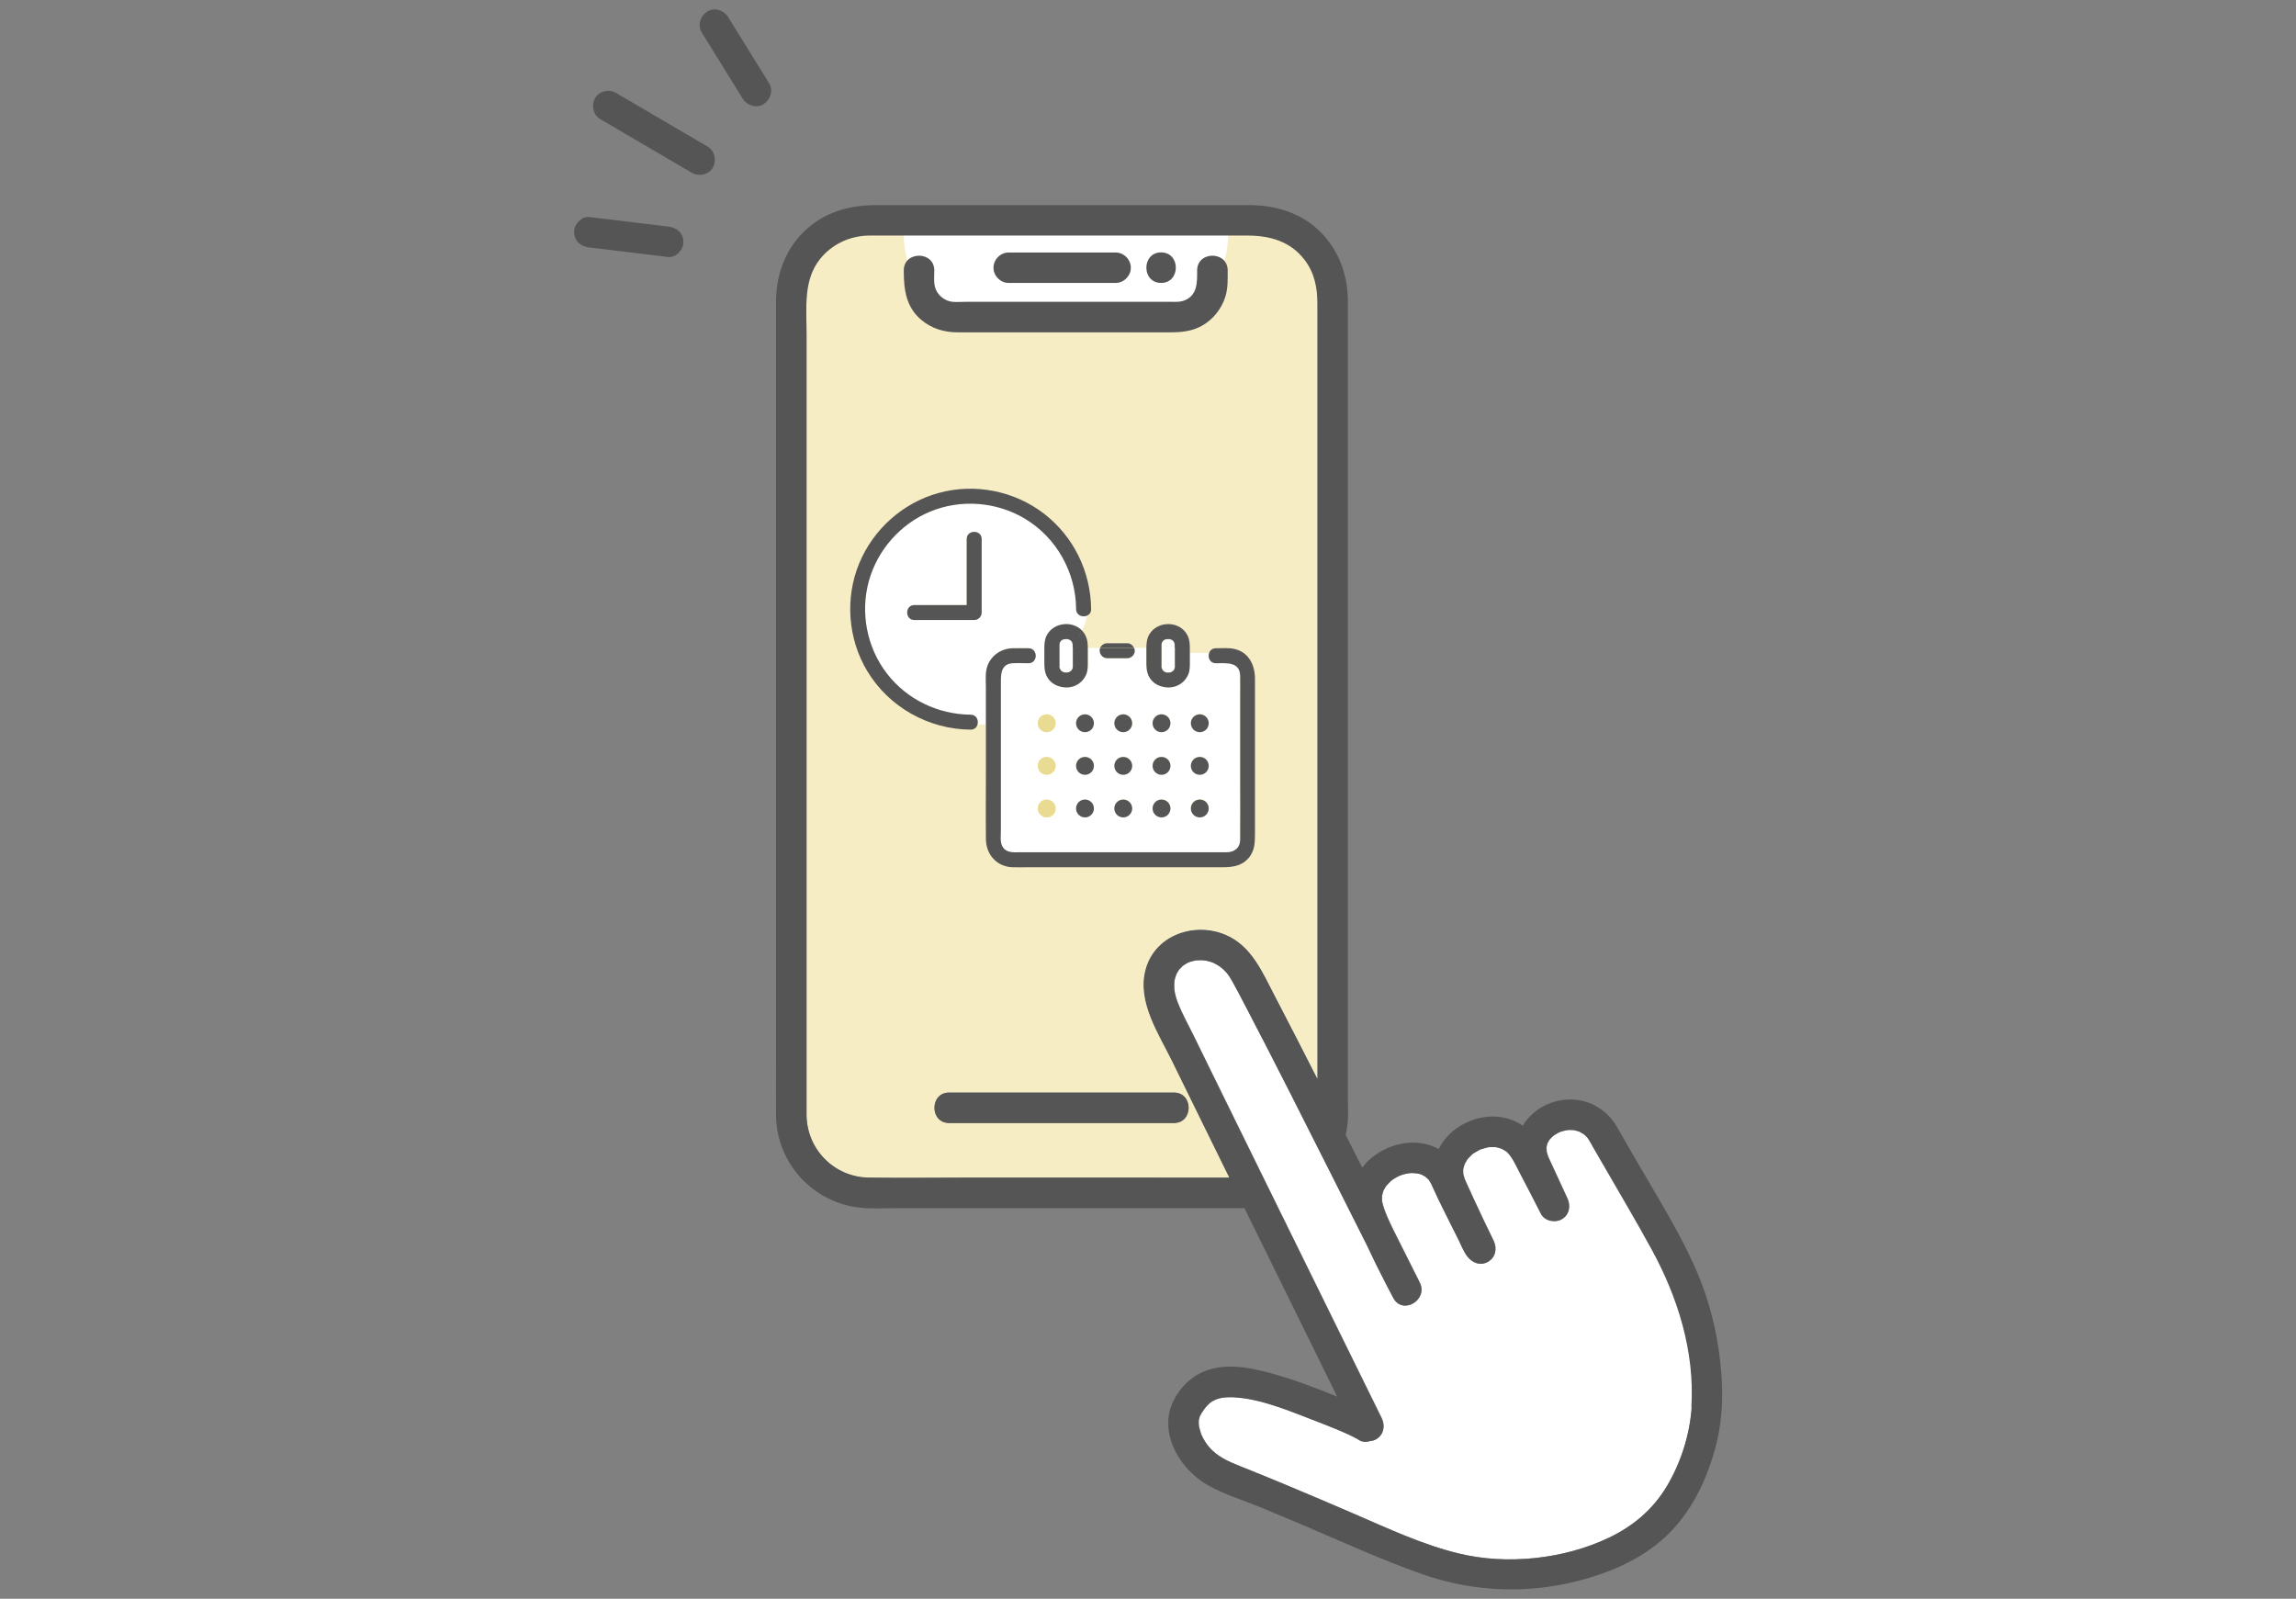 <?xml version="1.0" encoding="UTF-8"?><svg id="_イヤー_1" xmlns="http://www.w3.org/2000/svg" viewBox="0 0 270 188"><rect x="0" y="0" width="270" height="188" fill="#808080" stroke="none"/><defs><style>.cls-1{fill:#f7edc4;}.cls-2{fill:#e9dc92;}.cls-3{fill:#fff;}.cls-4{fill:#555;}</style></defs><path class="cls-3" d="M137.85,124.78c-1.59-3.26-4.12-6.97-3.12-10.74,1.09-4.12,5.82-5.7,9.5-4.07,2.98,1.32,4.25,4.39,5.67,7.1,1.7,3.26,3.37,6.54,5.04,9.81,0-.92,0-1.83,0-2.75V35.72c0-1.87-.34-3.64-1.52-5.17-1.67-2.17-4.12-2.84-6.71-2.84h-43.58c-.31,0-.63,0-.94,0-2.23,.02-4.32,1-5.73,2.75-2.02,2.51-1.59,5.86-1.59,8.86v89.72c0,.7,0,1.39,0,2.09,.04,4.04,3.27,7.3,7.32,7.35,3.97,.05,7.94,0,11.91,0h30.49c-.26-.52-.51-1.04-.77-1.56-1.99-4.05-3.98-8.09-5.96-12.14Zm-1.3-95.09c2.31,0,2.31,3.59,0,3.59s-2.31-3.59,0-3.59Zm-17.93,0h12.57c.97,0,1.79,.82,1.79,1.79s-.82,1.79-1.79,1.79h-12.57c-.97,0-1.79-.82-1.79-1.79s.82-1.79,1.79-1.79Zm-8.74,2.12c0,.73-.11,1.56,.18,2.24,.33,.79,1.1,1.35,1.96,1.45,.5,.05,1.04,0,1.54,0h24.08c.58,0,1.16,.05,1.7-.18,1.5-.63,1.45-2.12,1.45-3.51,0-2.31,3.59-2.31,3.59,0,0,1.04,.04,2.08-.27,3.08-.45,1.42-1.45,2.69-2.75,3.42-1.18,.66-2.44,.78-3.75,.78h-24.97c-1.58,0-3.03-.42-4.26-1.44-1.82-1.51-2.09-3.63-2.09-5.84s3.59-2.31,3.59,0Zm-3.16,52.77c.06-8.87,6.44-16.9,15.24-18.57,7.81-1.48,15.86,2.03,19.96,8.88,4.12,6.88,3.29,15.72-1.77,21.86-4.97,6.02-13.66,8.35-20.97,5.62-7.42-2.78-12.39-9.86-12.45-17.79Zm31.34,47.49h-26.44c-2.31,0-2.31-3.59,0-3.59h26.44c2.31,0,2.31,3.59,0,3.59Z"/><path class="cls-1" d="M94.85,26.98v102.06c0,.7,0,1.39,0,2.09,.04,4.04,3.27,7.3,7.32,7.35,3.97,.05,7.94,0,11.91,0h30.49c-.26-.52-.51-1.04-.77-1.56-1.99-4.05-3.98-8.09-5.96-12.14-1.59-3.26-4.12-6.97-3.12-10.74,1.09-4.12,5.82-5.7,9.5-4.07,2.98,1.32,4.25,4.39,5.67,7.1,1.7,3.26,3.37,6.54,5.04,9.81,0-.92,0-1.83,0-2.75V26.98m-16.88,105.08h-26.44c-2.31,0-2.31-3.59,0-3.59h26.44c2.31,0,2.31,3.59,0,3.59Z"/><path class="cls-3" d="M106.28,27.51h38.14c0,6.39-5.18,11.57-11.57,11.57h-15c-6.39,0-11.57-5.18-11.57-11.57h0Z"/><path class="cls-4" d="M108.37,37.64c1.23,1.02,2.68,1.44,4.26,1.44h24.97c1.31,0,2.57-.11,3.75-.78,1.31-.73,2.31-2,2.75-3.42,.31-1,.27-2.05,.27-3.08,0-2.31-3.59-2.31-3.59,0,0,1.39,.05,2.88-1.45,3.51-.54,.23-1.13,.18-1.7,.18h-24.08c-.5,0-1.05,.05-1.54,0-.85-.09-1.62-.66-1.96-1.45-.29-.68-.18-1.51-.18-2.24,0-2.31-3.59-2.31-3.59,0s.27,4.32,2.09,5.84Z"/><path class="cls-4" d="M118.62,33.27h12.57c.97,0,1.79-.82,1.79-1.79s-.82-1.79-1.79-1.79h-12.57c-.97,0-1.79,.82-1.79,1.79s.82,1.79,1.79,1.79Z"/><path class="cls-4" d="M136.54,33.27c2.31,0,2.31-3.59,0-3.59s-2.31,3.59,0,3.59Z"/><path class="cls-4" d="M138.05,128.47h-26.44c-2.31,0-2.31,3.59,0,3.59h26.44c2.31,0,2.31-3.59,0-3.59Z"/><path class="cls-3" d="M188.59,137c-.39-.67-.77-1.34-1.16-2.01-.23-.4-.57-1.03-.72-1.21-.12-.14-.25-.27-.39-.39l-.03-.02-.03-.02c-.08-.05-.5-.27-.47-.28-.19-.07-.38-.12-.58-.17-.03,0-.05-.01-.07-.02-.01,0-.01,0-.03,0-.11,0-.22-.01-.33-.02-.17,0-.33,0-.5,.02h-.02c-.25,.05-.48,.12-.72,.19l-.08,.03c-.08,.04-.17,.08-.25,.12-.09,.05-.39,.24-.48,.29-.05,.05-.23,.21-.26,.24-.08,.07-.15,.15-.22,.23l-.02,.02s-.02,.03-.03,.06c-.05,.09-.11,.18-.16,.27l-.03,.05c-.03,.08-.06,.17-.08,.25,0,0-.03,.18-.05,.27,0,.06,0,.12,0,.15,0,.04,.02,.25,.02,.35,.03,.1,.08,.34,.08,.31,.04,.12,.08,.23,.09,.28,.08,.18,.17,.36,.25,.55,.67,1.45,1.34,2.9,2.01,4.35,.41,.88,.26,1.93-.64,2.46-.8,.47-2.01,.22-2.46-.64-.84-1.65-1.69-3.29-2.55-4.93-.44-.85-.82-1.7-1.4-2.28-.03-.03-.09-.08-.11-.1-.08-.06-.16-.11-.25-.16-.07-.05-.15-.09-.23-.13-.03-.01-.04-.02-.05-.03-.18-.07-.37-.12-.57-.17,0,0-.05,0-.09-.02-.07,0-.16-.02-.19-.02-.23,0-.45,0-.68,.01-.1,.02-.2,.03-.29,.06-.2,.05-.39,.11-.58,.17-.35,.11-.04,0-.29,.12-.2,.11-.4,.23-.6,.35-.23,.14,.02-.06-.25,.19-.15,.14-.28,.27-.42,.42-.02,.02-.07,.08-.09,.11-.03,.04-.06,.08-.08,.12-.05,.07-.21,.37-.25,.44-.02,.07-.11,.34-.13,.41-.02,.07-.03,.15-.05,.22v.04c0,.17,0,.35,.01,.53,.01-.01,.11,.39,.14,.48,.08,.24,.2,.47,.3,.7,.28,.62,.56,1.23,.84,1.84,.75,1.61,1.51,3.22,2.29,4.81,.43,.87,.24,1.94-.64,2.46-.91,.53-1.86,.12-2.46-.64-.45-.58-.73-1.37-1.06-2.02-.6-1.18-1.19-2.37-1.78-3.56-.39-.79-.78-1.57-1.13-2.37-.04-.09-.38-.8-.13-.3-.06-.11-.11-.22-.17-.33-.07-.13-.15-.26-.23-.38-.01-.02-.01-.02-.02-.03-.02-.02-.04-.04-.07-.07-.06-.06-.32-.27-.33-.3-.16-.09-.43-.23-.4-.23-.19-.07-.38-.12-.58-.16,.1,.03-.45-.04-.56-.04-.08,0-.36,.03-.43,.03-.23,.04-.47,.09-.7,.16-.13,.04-.26,.09-.39,.14-.04,.02-.08,.04-.1,.05-.25,.13-.48,.26-.71,.41-.02,.01-.07,.05-.1,.08-.06,.05-.12,.1-.17,.15-.06,.06-.41,.44-.41,.42-.14,.2-.27,.41-.38,.62l-.02,.04s0,.02-.01,.05c-.04,.13-.08,.26-.11,.39,0,.03-.02,.09-.03,.13,0,.07-.02,.15-.01,.22,0,.14,0,.29,.01,.43,0,.02,0,.03,0,.05,0,.03,.01,.06,.03,.1,.28,1.15,.81,2.22,1.33,3.29,1.02,2.04,2.05,4.08,3.07,6.12,1.03,2.05-2,3.86-3.1,1.81-.15-.29-.3-.58-.45-.86-.15-.29-.31-.57-.45-.86-.76-1.46-1.49-2.94-2.18-4.43-1.44-2.88-2.89-5.75-4.34-8.63-3.3-6.55-6.59-13.1-9.99-19.59-.49-.94-.98-1.89-1.5-2.82-.12-.21-.24-.42-.37-.62-.13-.19-.21-.29-.24-.33-.14-.16-.29-.32-.44-.47-.05-.04-.35-.29-.37-.31-.17-.12-.34-.23-.52-.33-.07-.04-.32-.16-.38-.19-.08-.02-.39-.13-.47-.15-.14-.04-.28-.07-.42-.09-.03,0-.33-.04-.42-.04-.2,0-.41,0-.61,.02-.04,0-.06,0-.08,0-.02,0-.06,.02-.11,.03-.17,.04-.34,.08-.5,.13,0,0-.16,.06-.23,.08-.04,.02-.08,.04-.09,.04-.15,.08-.3,.16-.44,.26-.06,.03-.11,.07-.16,.11-.02,.02-.02,.02-.05,.05-.12,.12-.24,.24-.36,.37-.01,.01-.02,.01-.02,.02l-.02,.02c-.04,.06-.08,.12-.12,.19-.07,.12-.14,.25-.2,.37,0,.04-.11,.33-.14,.41-.02,.08-.06,.3-.08,.39,0,.09-.02,.27-.02,.3,0,.12,0,.24,0,.36,0,.25,.02,.34,.02,.38,.08,.53,.23,1.06,.43,1.55,.51,1.29,1.21,2.54,1.82,3.78,.83,1.69,1.65,3.38,2.48,5.06,2.11,4.31,4.23,8.61,6.35,12.92,4.43,9.01,8.87,18.02,13.3,27.03,.43,.87,.24,1.94-.64,2.46-.22,.13-.47,.2-.72,.22-.47,.14-.98,.12-1.38-.17-.11-.08-.23-.14-.35-.2-.46-.25-.94-.46-1.41-.67-.08-.04-.42-.18-.46-.2-.19-.08-.37-.15-.56-.23-.6-.25-1.21-.48-1.81-.72-3.03-1.16-6.43-2.64-9.57-2.92-.58-.05-1.16-.06-1.74,0h-.03c-.13,.03-.25,.06-.38,.09-.14,.04-.29,.09-.43,.13-.02,.02-.35,.17-.44,.22-.08,.05-.15,.1-.23,.15h0c-.15,.14-.3,.28-.44,.42-.06,.06-.18,.21-.22,.27-.12,.16-.23,.33-.34,.5-.05,.07-.19,.34-.25,.44,0,.07-.1,.43-.11,.37-.02,.19-.02,.39,0,.58,0,.14,.02,.26,.12,.62,.07,.25,.17,.53,.2,.61,.22,.49,.52,.98,.84,1.37,.99,1.18,2.29,1.74,3.69,2.3,1.74,.7,3.47,1.4,5.2,2.12,2.76,1.15,5.5,2.32,8.24,3.5,3.83,1.65,7.9,3.57,12.19,4.63,5.71,1.41,12.43,.7,17.74-1.83,2.84-1.35,5.16-3.3,6.79-6,1.67-2.78,2.76-6.18,2.96-9.42,.39-6.46-1.58-12.83-4.64-18.44-1.83-3.36-3.79-6.65-5.7-9.97Z"/><path class="cls-4" d="M199.09,148.51c-1.91-4.17-4.39-8.1-6.68-12.07-.72-1.25-1.46-2.5-2.16-3.76-1.46-2.62-4.23-3.91-7.18-3.2-1.65,.39-3.14,1.45-4,2.89-.85-.58-1.8-.93-2.84-1.04-2.2-.24-4.57,.7-6.06,2.34-.41,.46-.74,.94-.99,1.45-.17-.09-.34-.18-.52-.26-2.58-1.1-5.65-.3-7.68,1.56-.29,.27-.55,.56-.79,.88-.64-1.28-1.29-2.56-1.94-3.84,.14-.62,.23-1.26,.26-1.91,.03-.67,0-1.35,0-2.03V35.56c0-2.83-.8-5.45-2.64-7.64-2.26-2.69-5.55-3.8-8.97-3.8h-43.87c-3.21,0-6.24,.86-8.57,3.2-2.19,2.19-3.2,5.1-3.2,8.15V124.43c0,2.24-.02,4.48,0,6.73,.06,5.68,4.41,10.34,10.04,10.87,1.32,.13,2.68,.04,4.01,.04h41.03c3.63,7.39,7.27,14.78,10.91,22.16-2.56-1.05-5.18-2.03-7.83-2.76-2.67-.74-5.8-1.3-8.37,.05-2.01,1.05-3.62,3.36-3.67,5.65-.08,3.14,2.16,6.11,4.82,7.57,1.87,1.02,4,1.67,5.97,2.48,1.63,.67,3.26,1.35,4.88,2.04,4.7,2,9.36,4.14,14.18,5.84,6.35,2.25,13.18,2.38,19.65,.44,3.32-.99,6.58-2.55,9.11-4.96,2.84-2.71,4.6-6.3,5.65-10.04,1.11-3.94,1.05-7.82,.47-11.84-.51-3.54-1.52-6.92-3-10.17Zm-63.16-10.04h-21.85c-3.97,0-7.94,.05-11.91,0-4.05-.05-7.28-3.3-7.32-7.35,0-.7,0-1.39,0-2.09V39.31c0-3.01-.42-6.36,1.59-8.86,1.4-1.74,3.5-2.72,5.73-2.75,.31,0,.63,0,.94,0h43.58c2.6,0,5.04,.66,6.71,2.84,1.18,1.53,1.52,3.31,1.52,5.17V124.13c0,.92,0,1.83,0,2.75-1.67-3.28-3.34-6.55-5.04-9.81-1.41-2.71-2.68-5.78-5.67-7.1-3.68-1.63-8.41-.05-9.5,4.07-1,3.77,1.53,7.49,3.12,10.74,1.98,4.05,3.97,8.1,5.96,12.14,.26,.52,.51,1.04,.77,1.56h-8.64Zm63,26.94c-.2,3.24-1.28,6.64-2.96,9.42-1.63,2.71-3.96,4.65-6.79,6-5.31,2.53-12.03,3.24-17.74,1.83-4.3-1.06-8.37-2.98-12.19-4.63-2.74-1.18-5.48-2.36-8.24-3.5-1.73-.72-3.46-1.43-5.2-2.12-1.4-.56-2.69-1.12-3.69-2.3-.32-.39-.63-.88-.84-1.37-.04-.08-.13-.36-.2-.61-.1-.36-.11-.48-.12-.62,0-.19,0-.39,0-.58,.01,.05,.11-.3,.11-.37,.06-.1,.2-.36,.25-.44,.11-.17,.22-.34,.34-.5,.05-.05,.17-.2,.22-.27,.14-.15,.29-.28,.44-.42h0c.08-.05,.15-.11,.23-.15,.09-.05,.42-.2,.44-.22,.14-.05,.28-.1,.43-.13,.12-.03,.25-.06,.38-.08h.03c.58-.07,1.16-.06,1.74,0,3.14,.28,6.54,1.76,9.57,2.92,.61,.23,1.21,.47,1.81,.72,.19,.08,.37,.15,.56,.23,.05,.02,.38,.17,.46,.2,.48,.21,.96,.42,1.41,.67,.12,.06,.24,.12,.35,.2,.4,.29,.91,.32,1.38,.17,.26-.02,.51-.09,.72-.22,.89-.52,1.07-1.58,.64-2.46-4.43-9.01-8.87-18.02-13.3-27.03-2.12-4.31-4.24-8.61-6.35-12.92-.83-1.69-1.65-3.37-2.48-5.06-.61-1.25-1.32-2.49-1.82-3.78-.19-.5-.35-1.03-.43-1.55,0-.04-.01-.13-.02-.38,0-.12,0-.24,0-.36,0-.03,.01-.21,.02-.3,.02-.09,.06-.32,.08-.39,.02-.08,.13-.36,.14-.41,.06-.13,.13-.25,.2-.37,.04-.06,.08-.13,.12-.19l.02-.02s.01,0,.02-.02c.12-.13,.24-.25,.36-.37,.03-.03,.03-.03,.05-.05,.05-.04,.11-.08,.16-.11,.15-.09,.29-.17,.44-.26,.02,0,.05-.03,.09-.04,.07-.03,.23-.08,.23-.08,.17-.05,.34-.09,.5-.13,.05-.01,.09-.02,.11-.03,.02,0,.04,0,.08,0,.2-.01,.41-.02,.61-.02,.09,0,.38,.04,.42,.04,.14,.03,.28,.06,.42,.09,.08,.02,.39,.13,.47,.15,.07,.04,.31,.15,.38,.19,.18,.1,.35,.21,.52,.33,.01,.02,.32,.27,.37,.31,.16,.15,.3,.31,.44,.47,.03,.03,.11,.14,.24,.33,.13,.2,.25,.41,.37,.62,.52,.93,1.01,1.88,1.5,2.82,3.4,6.5,6.69,13.05,9.99,19.59,1.45,2.87,2.89,5.75,4.34,8.63,.69,1.49,1.42,2.97,2.18,4.43,.15,.29,.3,.58,.45,.86,.15,.29,.3,.58,.45,.86,1.09,2.05,4.13,.24,3.1-1.81-1.02-2.04-2.05-4.08-3.07-6.12-.52-1.07-1.05-2.14-1.33-3.29-.01-.05-.02-.07-.03-.1,0-.01,0-.02,0-.05-.01-.14-.01-.29-.01-.43,0-.07,0-.14,.01-.22,0-.04,.02-.1,.03-.13,.03-.13,.07-.26,.11-.39,0-.03,0-.04,.01-.05l.02-.04c.11-.21,.24-.43,.38-.62,0,.03,.35-.36,.41-.42,.05-.05,.11-.1,.17-.15,.03-.03,.08-.06,.1-.08,.23-.15,.46-.29,.71-.41,.02,0,.07-.03,.1-.05,.13-.05,.26-.1,.39-.14,.23-.07,.46-.12,.7-.16,.07,0,.34-.03,.43-.03,.11,0,.67,.07,.56,.04,.19,.04,.39,.09,.58,.16-.03,0,.25,.15,.4,.23,.02,.03,.27,.24,.33,.3,.03,.03,.05,.05,.07,.07,0,0,0,.01,.02,.03,.09,.12,.16,.25,.23,.38,.06,.11,.11,.22,.17,.33-.26-.51,.09,.21,.13,.3,.35,.8,.74,1.59,1.13,2.37,.58,1.19,1.18,2.37,1.78,3.56,.33,.65,.62,1.44,1.06,2.02,.59,.77,1.54,1.18,2.46,.64,.89-.52,1.07-1.58,.64-2.46-.78-1.6-1.55-3.2-2.29-4.81-.28-.61-.57-1.23-.84-1.84-.1-.23-.22-.46-.3-.7-.03-.09-.13-.49-.14-.48-.02-.17-.01-.35-.01-.53v-.04c.01-.08,.03-.15,.05-.22,.02-.07,.11-.34,.13-.41,.04-.07,.21-.36,.25-.44,.03-.04,.06-.08,.08-.12,.03-.03,.08-.09,.09-.11,.14-.14,.28-.28,.42-.42,.26-.24,.02-.04,.25-.19,.2-.12,.39-.24,.6-.35,.24-.13-.06-.01,.29-.12,.19-.06,.38-.12,.58-.17,.1-.02,.19-.04,.29-.06,.23-.02,.45-.02,.68-.01,.02,0,.12,0,.19,.02,.04,0,.09,.02,.09,.02,.19,.05,.38,.1,.57,.17,.01,0,.03,.02,.05,.03,.08,.04,.16,.08,.23,.13,.08,.05,.17,.11,.25,.16,.02,.02,.08,.07,.11,.1,.58,.57,.96,1.43,1.4,2.28,.86,1.64,1.71,3.28,2.55,4.93,.44,.86,1.65,1.11,2.46,.64,.9-.53,1.05-1.57,.64-2.46-.67-1.45-1.34-2.9-2.01-4.35-.08-.18-.17-.36-.25-.55-.02-.05-.06-.16-.09-.28,0,.03-.05-.21-.08-.31,0-.1-.02-.31-.02-.35,0-.02,0-.09,0-.15,.02-.09,.05-.27,.05-.27,.02-.08,.05-.17,.08-.25l.03-.05c.05-.09,.11-.18,.16-.27,.02-.03,.02-.04,.03-.06l.02-.02c.07-.08,.14-.16,.22-.23,.03-.03,.21-.19,.26-.24,.08-.05,.38-.24,.48-.29,.08-.04,.16-.08,.25-.12l.08-.03c.24-.08,.48-.14,.72-.19h.02c.17-.02,.33-.03,.5-.02,.11,0,.22,0,.33,.02,.01,0,.02,0,.03,0,.02,0,.04,.01,.07,.02,.2,.05,.39,.1,.58,.17-.03,0,.39,.22,.47,.28l.03,.02,.03,.02c.14,.12,.27,.25,.39,.39,.15,.17,.49,.81,.72,1.21,.39,.67,.77,1.34,1.16,2.01,1.91,3.32,3.87,6.61,5.7,9.97,3.06,5.61,5.04,11.98,4.64,18.44Z"/><path class="cls-4" d="M86.22,2.97c-.2-.32-.4-.64-.6-.97-.49-.8-1.63-1.18-2.46-.64-.8,.52-1.17,1.6-.64,2.46,1.41,2.27,2.81,4.54,4.22,6.81,.2,.32,.4,.64,.6,.97,.49,.8,1.63,1.18,2.46,.64,.8-.52,1.17-1.6,.64-2.46-1.41-2.27-2.81-4.54-4.22-6.81Z"/><path class="cls-4" d="M83.2,17.23c-3.14-1.84-6.28-3.68-9.42-5.52-.45-.26-.9-.53-1.35-.79-.81-.48-2-.21-2.46,.64-.46,.86-.22,1.95,.64,2.46,3.14,1.84,6.28,3.68,9.42,5.52,.45,.26,.9,.53,1.35,.79,.81,.47,2,.21,2.46-.64,.45-.86,.22-1.95-.64-2.46Z"/><path class="cls-4" d="M78.58,26.64c-2.71-.33-5.42-.65-8.13-.98-.38-.05-.77-.09-1.15-.14-.94-.11-1.83,.91-1.79,1.79,.05,1.07,.79,1.67,1.79,1.79,2.71,.33,5.42,.65,8.13,.98,.38,.05,.77,.09,1.15,.14,.94,.11,1.83-.91,1.79-1.79-.05-1.07-.79-1.67-1.79-1.79Z"/><g><path class="cls-3" d="M122.82,76.2c0-.57,.04-1.13,.36-1.64,.87-1.41,2.98-1.57,4.07-.42,.26-.58,.48-1.17,.59-1.75-.52,.23-1.28-.02-1.29-.76-.03-4.33-2.29-8.39-6.01-10.63-3.36-2.02-7.59-2.34-11.21-.82-3.47,1.46-6.15,4.5-7.15,8.12-1.04,3.74-.25,7.85,2.13,10.92,2.35,3.04,6,4.79,9.83,4.82,.68,0,.95,.65,.81,1.15h.99v-4.35c0-.8-.1-1.74,.17-2.51,.45-1.27,1.62-2.05,2.94-2.1,.63-.02,1.27,0,1.9,0,.42,0,.68,.24,.79,.55h1.08v-.57Zm-7.38-11.74v7.57c0,.48-.4,.88-.88,.88h-7.03c-1.13,0-1.13-1.76,0-1.76h6.15v-7.76c0-1.13,1.76-1.13,1.76,0v1.07Z"/><path class="cls-3" d="M145.83,81.86c0-.8,.02-1.61,0-2.42-.05-1.66-1.66-1.45-2.86-1.45-.71,0-.98-.7-.79-1.21h-2.26v1.08c0,.5,0,.98-.19,1.46-.39,.92-1.27,1.5-2.27,1.52-.98,0-1.93-.43-2.38-1.35-.27-.57-.27-1.14-.27-1.75v-1.56h-1.46c.05,.11,.07,.22,.08,.34,.02,.48-.42,.88-.88,.88h-2.36c-.49,0-.86-.4-.88-.88,0-.12,.02-.23,.06-.34h-1.45s0,.07,0,.11v1.57c0,.5,0,.98-.19,1.46-.39,.92-1.27,1.5-2.27,1.52-.98,0-1.93-.43-2.38-1.35-.27-.57-.27-1.14-.27-1.75v-.96h-1.08c.18,.52-.08,1.21-.79,1.21-.61,0-1.23-.03-1.85,0-1.24,.05-1.4,1.03-1.4,2.01v17.53c0,.6-.13,1.48,.19,2.02,.44,.76,1.24,.67,1.98,.67h22.08c.77,0,1.54,0,2.31,0,.91,0,1.57-.54,1.58-1.49,.02-2.36,0-4.72,0-7.09v-9.78Zm-22.74,14.25c-.58,0-1.05-.47-1.05-1.05s.47-1.05,1.05-1.05,1.05,.47,1.05,1.05-.47,1.05-1.05,1.05Zm0-5.01c-.58,0-1.05-.47-1.05-1.05s.47-1.05,1.05-1.05,1.05,.47,1.05,1.05-.47,1.05-1.05,1.05Zm0-5.01c-.58,0-1.05-.47-1.05-1.05s.47-1.05,1.05-1.05,1.05,.47,1.05,1.05-.47,1.05-1.05,1.05Zm4.5,10.01c-.58,0-1.05-.47-1.05-1.05s.47-1.05,1.05-1.05,1.05,.47,1.05,1.05-.47,1.05-1.05,1.05Zm0-5.01c-.58,0-1.05-.47-1.05-1.05s.47-1.05,1.05-1.05,1.05,.47,1.05,1.05-.47,1.05-1.05,1.05Zm0-5.01c-.58,0-1.05-.47-1.05-1.05s.47-1.05,1.05-1.05,1.05,.47,1.05,1.05-.47,1.05-1.05,1.05Zm4.5,10.01c-.58,0-1.05-.47-1.05-1.05s.47-1.05,1.05-1.05,1.05,.47,1.05,1.05-.47,1.05-1.05,1.05Zm0-5.01c-.58,0-1.05-.47-1.05-1.05s.47-1.05,1.05-1.05,1.05,.47,1.05,1.05-.47,1.05-1.05,1.05Zm0-5.01c-.58,0-1.05-.47-1.05-1.05s.47-1.05,1.05-1.05,1.05,.47,1.05,1.05-.47,1.05-1.05,1.05Zm4.5,10.01c-.58,0-1.05-.47-1.05-1.05s.47-1.05,1.05-1.05,1.05,.47,1.05,1.05-.47,1.05-1.05,1.05Zm0-5.01c-.58,0-1.05-.47-1.05-1.05s.47-1.05,1.05-1.05,1.05,.47,1.05,1.05-.47,1.05-1.05,1.05Zm0-5.01c-.58,0-1.05-.47-1.05-1.05s.47-1.05,1.05-1.05,1.05,.47,1.05,1.05-.47,1.05-1.05,1.05Zm4.5,10.01c-.58,0-1.05-.47-1.05-1.05s.47-1.05,1.05-1.05,1.05,.47,1.05,1.05-.47,1.05-1.05,1.05Zm0-5.01c-.58,0-1.05-.47-1.05-1.05s.47-1.05,1.05-1.05,1.05,.47,1.05,1.05-.47,1.05-1.05,1.05Zm0-5.01c-.58,0-1.05-.47-1.05-1.05s.47-1.05,1.05-1.05,1.05,.47,1.05,1.05-.47,1.05-1.05,1.05Z"/><path class="cls-4" d="M122.77,60.4c-3.5-2.69-8.17-3.61-12.43-2.42-4.19,1.16-7.66,4.28-9.31,8.29-1.68,4.08-1.32,8.87,.96,12.65,2.56,4.25,7.21,6.84,12.15,6.88,.45,0,.72-.27,.81-.61h0c.14-.51-.13-1.15-.81-1.15-3.83-.03-7.48-1.78-9.83-4.82-2.38-3.07-3.17-7.18-2.13-10.92,1.01-3.62,3.69-6.67,7.15-8.12,3.62-1.52,7.85-1.2,11.21,.82,3.72,2.24,5.98,6.31,6.01,10.63,0,.74,.77,1,1.29,.76,.04-.23,.07-.46,.07-.7,0,.23-.03,.46-.07,.7,.27-.12,.48-.37,.47-.76-.03-4.39-2.06-8.55-5.54-11.23Z"/><path class="cls-4" d="M145.12,76.3c-.69-.14-1.44-.07-2.14-.07-.42,0-.68,.24-.79,.55h0c-.18,.52,.08,1.21,.79,1.21,1.2,0,2.8-.21,2.86,1.45,.02,.8,0,1.61,0,2.42v9.78c0,2.36,.02,4.72,0,7.09,0,.96-.67,1.49-1.58,1.49-.77,0-1.54,0-2.31,0h-22.08c-.74,0-1.54,.09-1.98-.67-.32-.54-.19-1.42-.19-2.02v-17.53c0-.97,.16-1.95,1.4-2.01,.61-.03,1.23,0,1.85,0,.71,0,.98-.7,.79-1.21h0c-.11-.3-.37-.55-.79-.55-.63,0-1.27-.02-1.9,0-1.32,.05-2.49,.83-2.94,2.1-.27,.77-.17,1.71-.17,2.51v4.35h0v5.52c0,2.65-.03,5.31,0,7.96,.02,1.81,1.26,3.24,3.12,3.31,.58,.02,1.17,0,1.75,0h22.96c1.13,0,2.22-.13,3.03-1.05,.8-.9,.78-1.96,.78-3.06v-18.08c0-1.6-.76-3.15-2.48-3.49Z"/><path class="cls-3" d="M126.17,76.12c0-.1,0-.19,0-.29,0-.03,0-.05,0-.08,0,0-.03-.12-.03-.15v-.03h0s-.06-.11-.09-.16h0s-.06-.07-.09-.1c-.01-.01-.02-.02-.02-.03,0,0-.02,0-.03-.01-.04-.02-.09-.05-.13-.07-.02,0-.12-.04-.14-.05-.02,0-.03-.01-.04-.02-.01,0-.02,0-.03,0-.05,0-.1,0-.14,0-.06,0-.26,.03-.25,.02-.06,.02-.14,.05-.15,.04-.04,.02-.09,.05-.13,.07-.01,0-.02,.01-.03,.01,0,0-.01,.02-.02,.03-.01,.01-.08,.09-.09,.1l-.08,.13s-.01,.02-.02,.03c0,.01,0,.02,0,.04,0,.02-.03,.14-.03,.15,0,.02,0,.05,0,.07-.01,.7,0,1.41,0,2.11,0,.13,0,.26,0,.39,0,.04,0,.08,0,.12,0,.02,0,.02,0,.03,0,0,0,.02,.01,.04,0,.02,.04,.1,.05,.13,.02,.05,.05,.09,.08,.14,.02,.02,.08,.09,.09,.1,.01,.01,.02,.02,.02,.03,0,0,.02,0,.03,.01,.04,.02,.09,.05,.13,.07,.02,0,.12,.04,.14,.05,.02,0,.03,.01,.04,.02,.01,0,.02,0,.03,0,.09,0,.18,0,.26,0,.03,0,.06,0,.1,0h.05s.1-.05,.13-.06c.05-.02,.09-.05,.14-.08,.02-.02,.09-.08,.1-.09,.02-.02,.02-.03,.03-.03,.02-.03,.04-.05,.05-.08,.01-.02,.04-.09,.05-.12,.02-.07,.04-.16,.04-.14,0-.03,0-.06,0-.09,0-.32,0-.64,0-.96v-1.3Z"/><path class="cls-4" d="M127.92,76.18h0c0-.5-.04-.98-.27-1.45-.11-.22-.25-.42-.41-.58-.16,.36-.34,.72-.52,1.07,.18-.36,.36-.72,.52-1.07-1.09-1.15-3.2-.99-4.07,.42-.31,.51-.36,1.06-.36,1.64v.57h0v.96c0,.61,0,1.18,.27,1.75,.44,.92,1.4,1.35,2.38,1.35,1-.02,1.88-.6,2.27-1.52,.2-.47,.19-.96,.19-1.46v-1.57s0-.07,0-.11Zm-1.76-.06v1.3c0,.32,0,.64,0,.96,0,.03,0,.06,0,.09,0-.01-.02,.08-.04,.14-.01,.03-.04,.1-.05,.12-.02,.03-.04,.05-.05,.08,0,0-.01,.01-.03,.03-.01,.01-.08,.07-.1,.09-.04,.03-.09,.06-.14,.08-.03,0-.12,.04-.13,.05h-.05s-.06,.02-.1,.02c-.09,0-.18,0-.26,0-.02,0-.02,0-.03,0,0,0-.02,0-.04-.02-.02,0-.12-.04-.14-.05-.04-.02-.08-.05-.13-.07-.01,0-.02-.01-.03-.01,0,0-.01-.02-.02-.03-.01-.01-.07-.08-.09-.1-.03-.04-.06-.09-.08-.14,0-.03-.04-.12-.05-.13,0-.02-.01-.03-.01-.04,0-.01,0-.02,0-.03,0-.04,0-.08,0-.12,0-.13,0-.26,0-.39,0-.7-.01-1.41,0-2.11,0-.02,0-.05,0-.07,0,0,.03-.12,.03-.15,0-.02,0-.03,0-.04,0,0,.01-.01,.02-.03l.08-.13s.08-.09,.09-.1c.01-.01,.02-.02,.02-.03,0,0,.02,0,.03-.01,.05-.03,.09-.05,.13-.07,0,0,.09-.02,.15-.04-.01,.01,.19-.02,.25-.02,.05,0,.1,0,.14,0,.02,0,.02,0,.03,0,0,0,.02,0,.04,.02,.02,0,.12,.04,.14,.05,.04,.02,.08,.05,.13,.07,.01,0,.02,.01,.03,.01,0,0,.01,.02,.02,.03,.03,.03,.06,.06,.09,.09h0c.03,.06,.06,.13,.09,.17h0v.03s.03,.14,.04,.15c0,.02,0,.05,0,.08,0,.09,0,.19,0,.29Z"/><path class="cls-3" d="M138.16,76.12c0-.1,0-.19,0-.29,0-.03,0-.05,0-.08,0,0-.03-.12-.03-.15v-.03h0s-.06-.11-.09-.16h0s-.06-.07-.09-.1c-.01-.01-.02-.02-.02-.03,0,0-.02,0-.03-.01-.04-.02-.09-.05-.13-.07-.02,0-.12-.04-.14-.05-.02,0-.03-.01-.04-.02-.01,0-.02,0-.03,0-.05,0-.1,0-.14,0-.06,0-.26,.03-.25,.02-.06,.02-.14,.05-.15,.04-.04,.02-.09,.05-.13,.07-.01,0-.02,.01-.03,.01,0,0-.01,.02-.02,.03-.01,.01-.08,.09-.09,.1-.03,.04-.05,.09-.08,.13,0,.01-.01,.02-.02,.03,0,.01,0,.02,0,.04,0,.02-.03,.14-.03,.15,0,.02,0,.05,0,.07-.01,.7,0,1.41,0,2.11,0,.13,0,.26,0,.39,0,.04,0,.08,0,.12,0,.02,0,.02,0,.03,0,0,0,.02,.01,.04,0,.02,.04,.1,.05,.13,.02,.05,.05,.09,.08,.14,.02,.02,.08,.09,.09,.1,.01,.01,.02,.02,.02,.03h.03s.09,.06,.13,.09c.02,0,.12,.04,.14,.05,.02,0,.03,.01,.04,.02,.01,0,.02,0,.03,0,.09,0,.18,0,.26,0,.03,0,.06,0,.1,0h.05s.1-.05,.13-.06c.05-.02,.09-.05,.14-.08,.02-.02,.09-.08,.1-.09,.02-.02,.02-.03,.03-.03,.02-.03,.04-.05,.05-.08,.01-.02,.04-.09,.05-.12,.02-.07,.04-.16,.04-.14,0-.03,0-.06,0-.09,0-.32,0-.64,0-.96v-1.3Z"/><path class="cls-4" d="M139.65,74.73c-.86-1.75-3.48-1.78-4.48-.16-.31,.5-.35,1.05-.36,1.61h0v1.56c0,.61,0,1.18,.27,1.75,.44,.92,1.4,1.35,2.38,1.35,1-.02,1.88-.6,2.27-1.52,.2-.47,.19-.96,.19-1.46v-1.08h0v-.49c0-.54-.02-1.06-.27-1.56Zm-1.49,1.4v1.3c0,.32,0,.64,0,.96,0,.03,0,.06,0,.09,0-.01-.02,.08-.04,.14-.01,.03-.04,.1-.05,.12-.02,.03-.04,.05-.05,.08,0,0-.01,.01-.03,.03-.01,.01-.08,.07-.1,.09-.04,.03-.09,.06-.14,.08-.03,0-.12,.04-.13,.05h-.05s-.06,.02-.1,.02c-.09,0-.18,0-.26,0-.02,0-.02,0-.03,0,0,0-.02,0-.04-.02-.02,0-.12-.05-.14-.05-.04-.02-.08-.05-.13-.07h-.03s-.01-.03-.02-.05c-.01-.01-.07-.08-.09-.1-.03-.04-.06-.09-.08-.14,0-.03-.04-.12-.05-.13,0-.02-.01-.03-.01-.04,0-.01,0-.02,0-.03,0-.04,0-.08,0-.12,0-.13,0-.26,0-.39,0-.7-.01-1.41,0-2.11,0-.02,0-.05,0-.07,0,0,.03-.12,.03-.15,0-.02,0-.03,0-.04,0,0,.01-.01,.02-.03,.03-.04,.05-.09,.08-.13,.01-.01,.08-.09,.09-.1,.01-.01,.02-.02,.02-.03,0,0,.02,0,.03-.01,.05-.03,.09-.05,.13-.07,0,0,.09-.02,.15-.04,0,.01,.19-.02,.25-.02,.05,0,.1,0,.14,0,.02,0,.02,0,.03,0,0,0,.02,0,.04,.02,.02,0,.12,.04,.14,.05,.04,.02,.08,.05,.13,.07,.01,0,.02,.01,.03,.01,0,0,.01,.02,.02,.03,.03,.03,.06,.06,.09,.09h0c.03,.06,.06,.13,.09,.17h0v.03s.03,.14,.04,.15c0,.02,0,.05,0,.08,0,.09,0,.19,0,.29Z"/><path class="cls-4" d="M132.55,75.64h-2.36c-.34,0-.68,.23-.82,.54h3.98c-.14-.31-.43-.54-.8-.54Z"/><path class="cls-4" d="M129.38,76.18c-.05,.11-.07,.22-.06,.34,.02,.48,.39,.88,.88,.88h2.36c.46,0,.9-.4,.88-.88,0-.12-.03-.23-.08-.34h-3.98Z"/><path class="cls-4" d="M113.68,63.39v7.76h-6.15c-1.13,0-1.13,1.76,0,1.76h7.03c.48,0,.88-.4,.88-.88v-8.64c0-1.13-1.76-1.13-1.76,0Z"/><path class="cls-2" d="M123.09,84c-.58,0-1.05,.47-1.05,1.05s.47,1.05,1.05,1.05,1.05-.47,1.05-1.05-.47-1.05-1.05-1.05Z"/><path class="cls-4" d="M127.59,84c-.58,0-1.05,.47-1.05,1.05s.47,1.05,1.05,1.05,1.05-.47,1.05-1.05-.47-1.05-1.05-1.05Z"/><path class="cls-4" d="M132.09,84c-.58,0-1.05,.47-1.05,1.05s.47,1.05,1.05,1.05,1.05-.47,1.05-1.05-.47-1.05-1.05-1.05Z"/><path class="cls-4" d="M136.59,84c-.58,0-1.05,.47-1.05,1.05s.47,1.05,1.05,1.05,1.05-.47,1.05-1.05-.47-1.05-1.05-1.05Z"/><path class="cls-4" d="M141.09,84c-.58,0-1.05,.47-1.05,1.05s.47,1.05,1.05,1.05,1.05-.47,1.05-1.05-.47-1.05-1.05-1.05Z"/><path class="cls-2" d="M123.09,89.01c-.58,0-1.05,.47-1.05,1.05s.47,1.05,1.05,1.05,1.05-.47,1.05-1.05-.47-1.05-1.05-1.05Z"/><path class="cls-4" d="M127.59,89.01c-.58,0-1.05,.47-1.05,1.05s.47,1.05,1.05,1.05,1.05-.47,1.05-1.05-.47-1.05-1.05-1.05Z"/><path class="cls-4" d="M132.09,89.01c-.58,0-1.05,.47-1.05,1.05s.47,1.05,1.05,1.05,1.05-.47,1.05-1.05-.47-1.05-1.05-1.05Z"/><path class="cls-4" d="M136.59,89.01c-.58,0-1.05,.47-1.05,1.05s.47,1.05,1.05,1.05,1.05-.47,1.05-1.05-.47-1.05-1.05-1.05Z"/><path class="cls-4" d="M141.09,89.01c-.58,0-1.05,.47-1.05,1.05s.47,1.05,1.05,1.05,1.05-.47,1.05-1.05-.47-1.05-1.05-1.05Z"/><path class="cls-2" d="M123.09,94.02c-.58,0-1.05,.47-1.05,1.05s.47,1.05,1.05,1.05,1.05-.47,1.05-1.05-.47-1.05-1.05-1.05Z"/><path class="cls-4" d="M127.59,94.02c-.58,0-1.05,.47-1.05,1.05s.47,1.05,1.05,1.05,1.05-.47,1.05-1.05-.47-1.05-1.05-1.05Z"/><path class="cls-4" d="M132.09,94.02c-.58,0-1.05,.47-1.05,1.05s.47,1.05,1.05,1.05,1.05-.47,1.05-1.05-.47-1.05-1.05-1.05Z"/><path class="cls-4" d="M136.59,94.02c-.58,0-1.05,.47-1.05,1.05s.47,1.05,1.05,1.05,1.05-.47,1.05-1.05-.47-1.05-1.05-1.05Z"/><path class="cls-4" d="M141.09,94.02c-.58,0-1.05,.47-1.05,1.05s.47,1.05,1.05,1.05,1.05-.47,1.05-1.05-.47-1.05-1.05-1.05Z"/></g></svg>